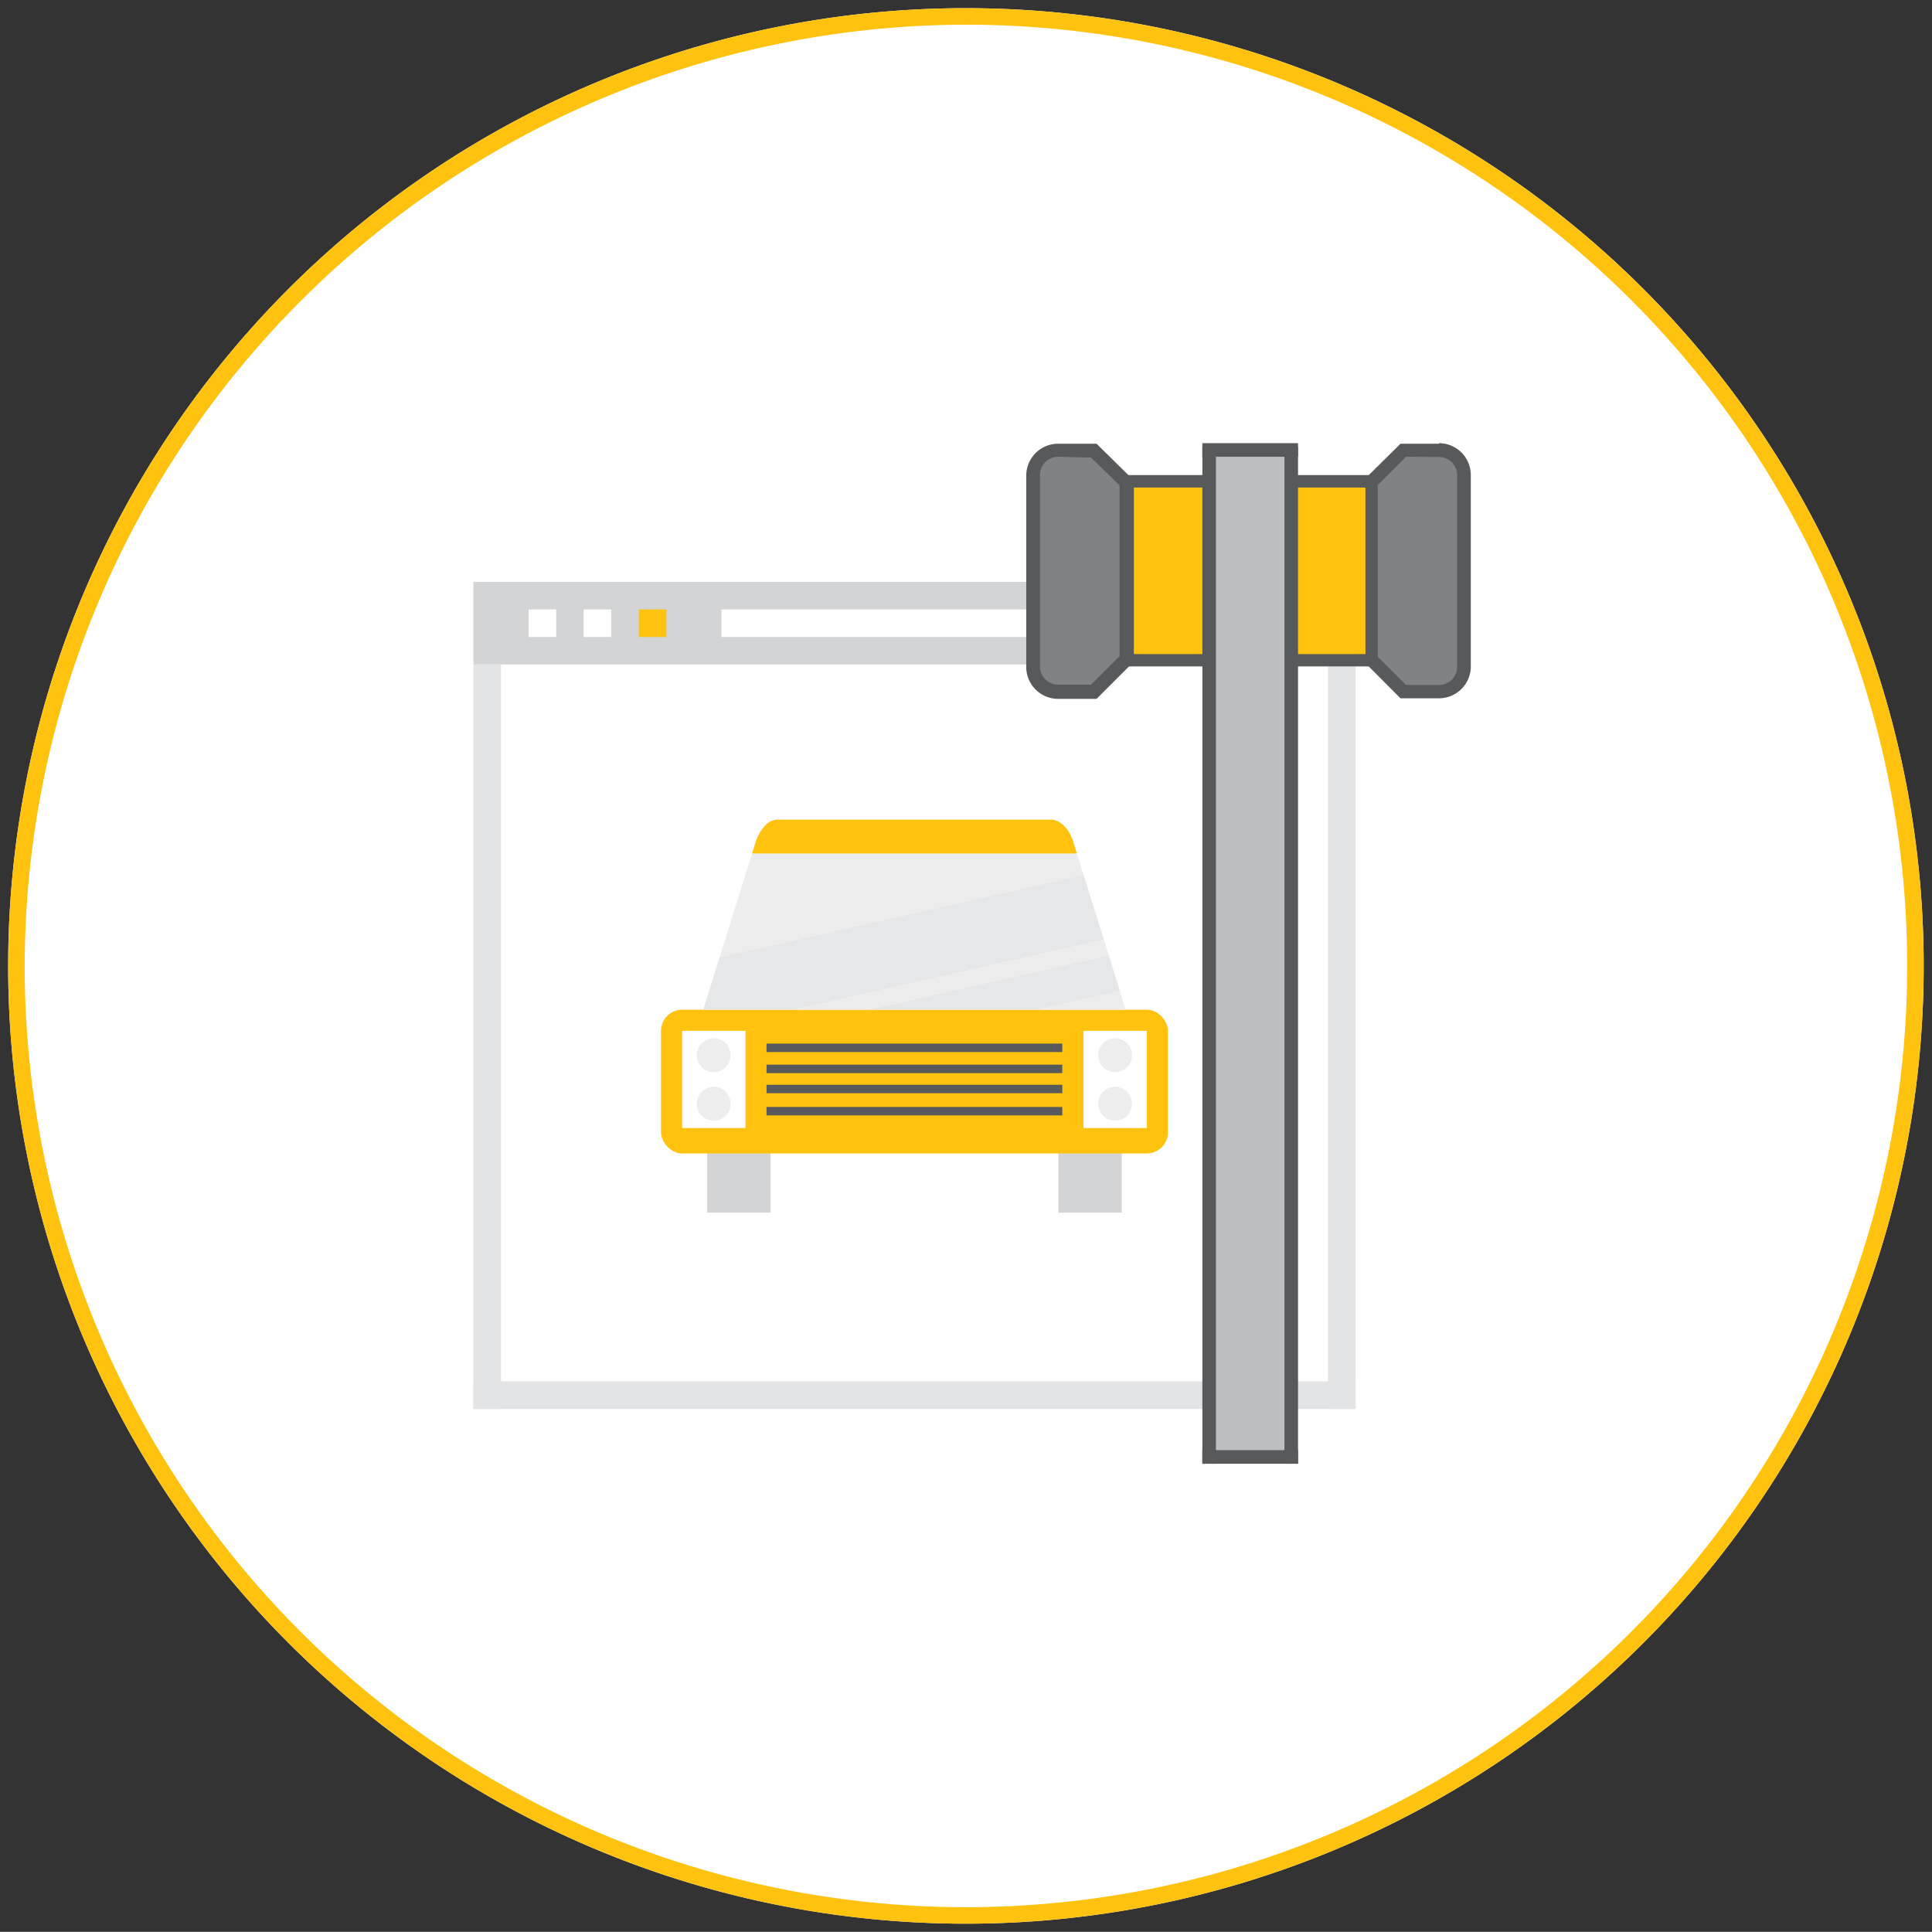 <svg id="Layer_1" data-name="Layer 1" xmlns="http://www.w3.org/2000/svg" viewBox="0 0 139.33 139.32"><rect x="0" y="0" width="139.33" height="139.32" fill="#333333" stroke="none"/><defs><style>.cls-1{fill:#fff;}.cls-2{fill:#ffc20e;}.cls-3{fill:#d2d4d5;}.cls-4{fill:#e3e4e5;}.cls-5{fill:#ededee;}.cls-6{fill:#58595b;}.cls-7{fill:#e6e7e8;}.cls-8{fill:#808285;}.cls-9{fill:#bcbec0;}</style></defs><title>Top-6-icons</title><path class="cls-1" d="M69.66,138.73A69.07,69.07,0,1,0,.59,69.66a69.07,69.07,0,0,0,69.07,69.07"/><path class="cls-2" d="M69.66,1.78A67.88,67.88,0,1,1,1.78,69.66,68,68,0,0,1,69.66,1.78m0-1.19a69.07,69.07,0,1,0,69.07,69.07A69.08,69.08,0,0,0,69.66.59Z"/><rect class="cls-1" x="36.13" y="47.93" width="59.65" height="53.68"/><rect class="cls-3" x="34.14" y="41.96" width="63.62" height="5.96"/><rect class="cls-4" x="95.77" y="47.93" width="1.99" height="53.68"/><rect class="cls-1" x="38.12" y="43.95" width="1.99" height="1.99"/><rect class="cls-1" x="42.09" y="43.95" width="1.99" height="1.99"/><rect class="cls-2" x="46.07" y="43.95" width="1.99" height="1.99"/><rect class="cls-1" x="52.03" y="43.95" width="41.75" height="1.99"/><rect class="cls-4" x="34.14" y="47.93" width="1.99" height="53.68"/><rect class="cls-4" x="34.14" y="99.62" width="63.62" height="1.99"/><rect class="cls-3" x="51" y="82.57" width="4.57" height="4.88"/><rect class="cls-3" x="76.33" y="82.57" width="4.57" height="4.88"/><rect class="cls-2" x="47.67" y="72.82" width="36.56" height="10.36" rx="1.52"/><rect class="cls-1" x="49.19" y="74.34" width="4.57" height="7.01"/><path class="cls-5" d="M52.69,76.1a1.22,1.22,0,1,1-1.21-1.22,1.21,1.21,0,0,1,1.21,1.22"/><path class="cls-5" d="M52.69,79.6a1.22,1.22,0,1,1-1.21-1.22,1.22,1.22,0,0,1,1.21,1.22"/><rect class="cls-1" x="78.14" y="74.34" width="4.57" height="7.01"/><path class="cls-5" d="M81.64,76.1a1.22,1.22,0,1,1-1.22-1.22,1.22,1.22,0,0,1,1.22,1.22"/><path class="cls-5" d="M81.64,79.6a1.22,1.22,0,1,1-1.22-1.22,1.22,1.22,0,0,1,1.22,1.22"/><rect class="cls-6" x="55.28" y="75.26" width="21.33" height="0.61"/><rect class="cls-6" x="55.28" y="76.78" width="21.33" height="0.61"/><rect class="cls-6" x="55.28" y="78.23" width="21.33" height="0.61"/><rect class="cls-6" x="55.28" y="79.83" width="21.33" height="0.61"/><polygon class="cls-5" points="80.76 71.47 74.79 72.82 81.18 72.82 80.76 71.47"/><polygon class="cls-5" points="77.66 61.55 54.24 61.55 51.9 69.02 78.14 63.09 77.66 61.55"/><path class="cls-2" d="M77.38,60.63c-.54-1.52-1.53-1.52-1.53-1.52H56.05c-1,0-1.53,1.52-1.53,1.52l-.28.92H77.66Z"/><polygon class="cls-7" points="78.14 63.09 51.9 69.02 50.71 72.82 57.29 72.82 79.61 67.77 78.14 63.09"/><polygon class="cls-5" points="79.61 67.77 57.29 72.82 62.61 72.82 79.96 68.89 79.61 67.77"/><polygon class="cls-7" points="79.96 68.89 62.61 72.82 74.79 72.82 80.76 71.47 79.96 68.89"/><path class="cls-8" d="M76.31,49.87a1.81,1.81,0,0,1-1.81-1.81V34.26a1.81,1.81,0,0,1,1.81-1.81h2.57l2.35,2.35V47.52l-2.35,2.35Z"/><path class="cls-6" d="M79.08,32H76.31a2.3,2.3,0,0,0-2.3,2.3v13.8a2.3,2.3,0,0,0,2.3,2.3h2.77l2.64-2.64V34.6Zm-.4,1L80.74,35V47.32l-2.06,2.06H76.31A1.32,1.32,0,0,1,75,48.06V34.26a1.32,1.32,0,0,1,1.32-1.32Z"/><path class="cls-8" d="M101.21,49.87l-2.35-2.35V34.8l2.35-2.35h2.57a1.81,1.81,0,0,1,1.81,1.81v13.8a1.81,1.81,0,0,1-1.81,1.81Z"/><path class="cls-6" d="M103.78,32H101L98.37,34.6V47.72L101,50.36h2.77a2.3,2.3,0,0,0,2.3-2.3V34.26a2.3,2.3,0,0,0-2.3-2.3m0,1a1.32,1.32,0,0,1,1.32,1.32v13.8a1.32,1.32,0,0,1-1.32,1.32h-2.37l-2.06-2.06V35l2.06-2.06Z"/><path class="cls-6" d="M83.26,45.76H97.05v-9.2H83.26Zm16.09,2.3H81V34.26H99.35Z"/><rect class="cls-2" x="81.77" y="35.16" width="16.7" height="12.01"/><rect class="cls-9" x="87.19" y="32.23" width="5.92" height="73.33"/><rect class="cls-6" x="86.71" y="32.23" width="0.98" height="73.33"/><rect class="cls-6" x="86.71" y="31.96" width="6.9" height="0.98"/><rect class="cls-6" x="86.71" y="104.58" width="6.9" height="0.98"/><rect class="cls-6" x="92.63" y="32.23" width="0.98" height="73.33"/></svg>